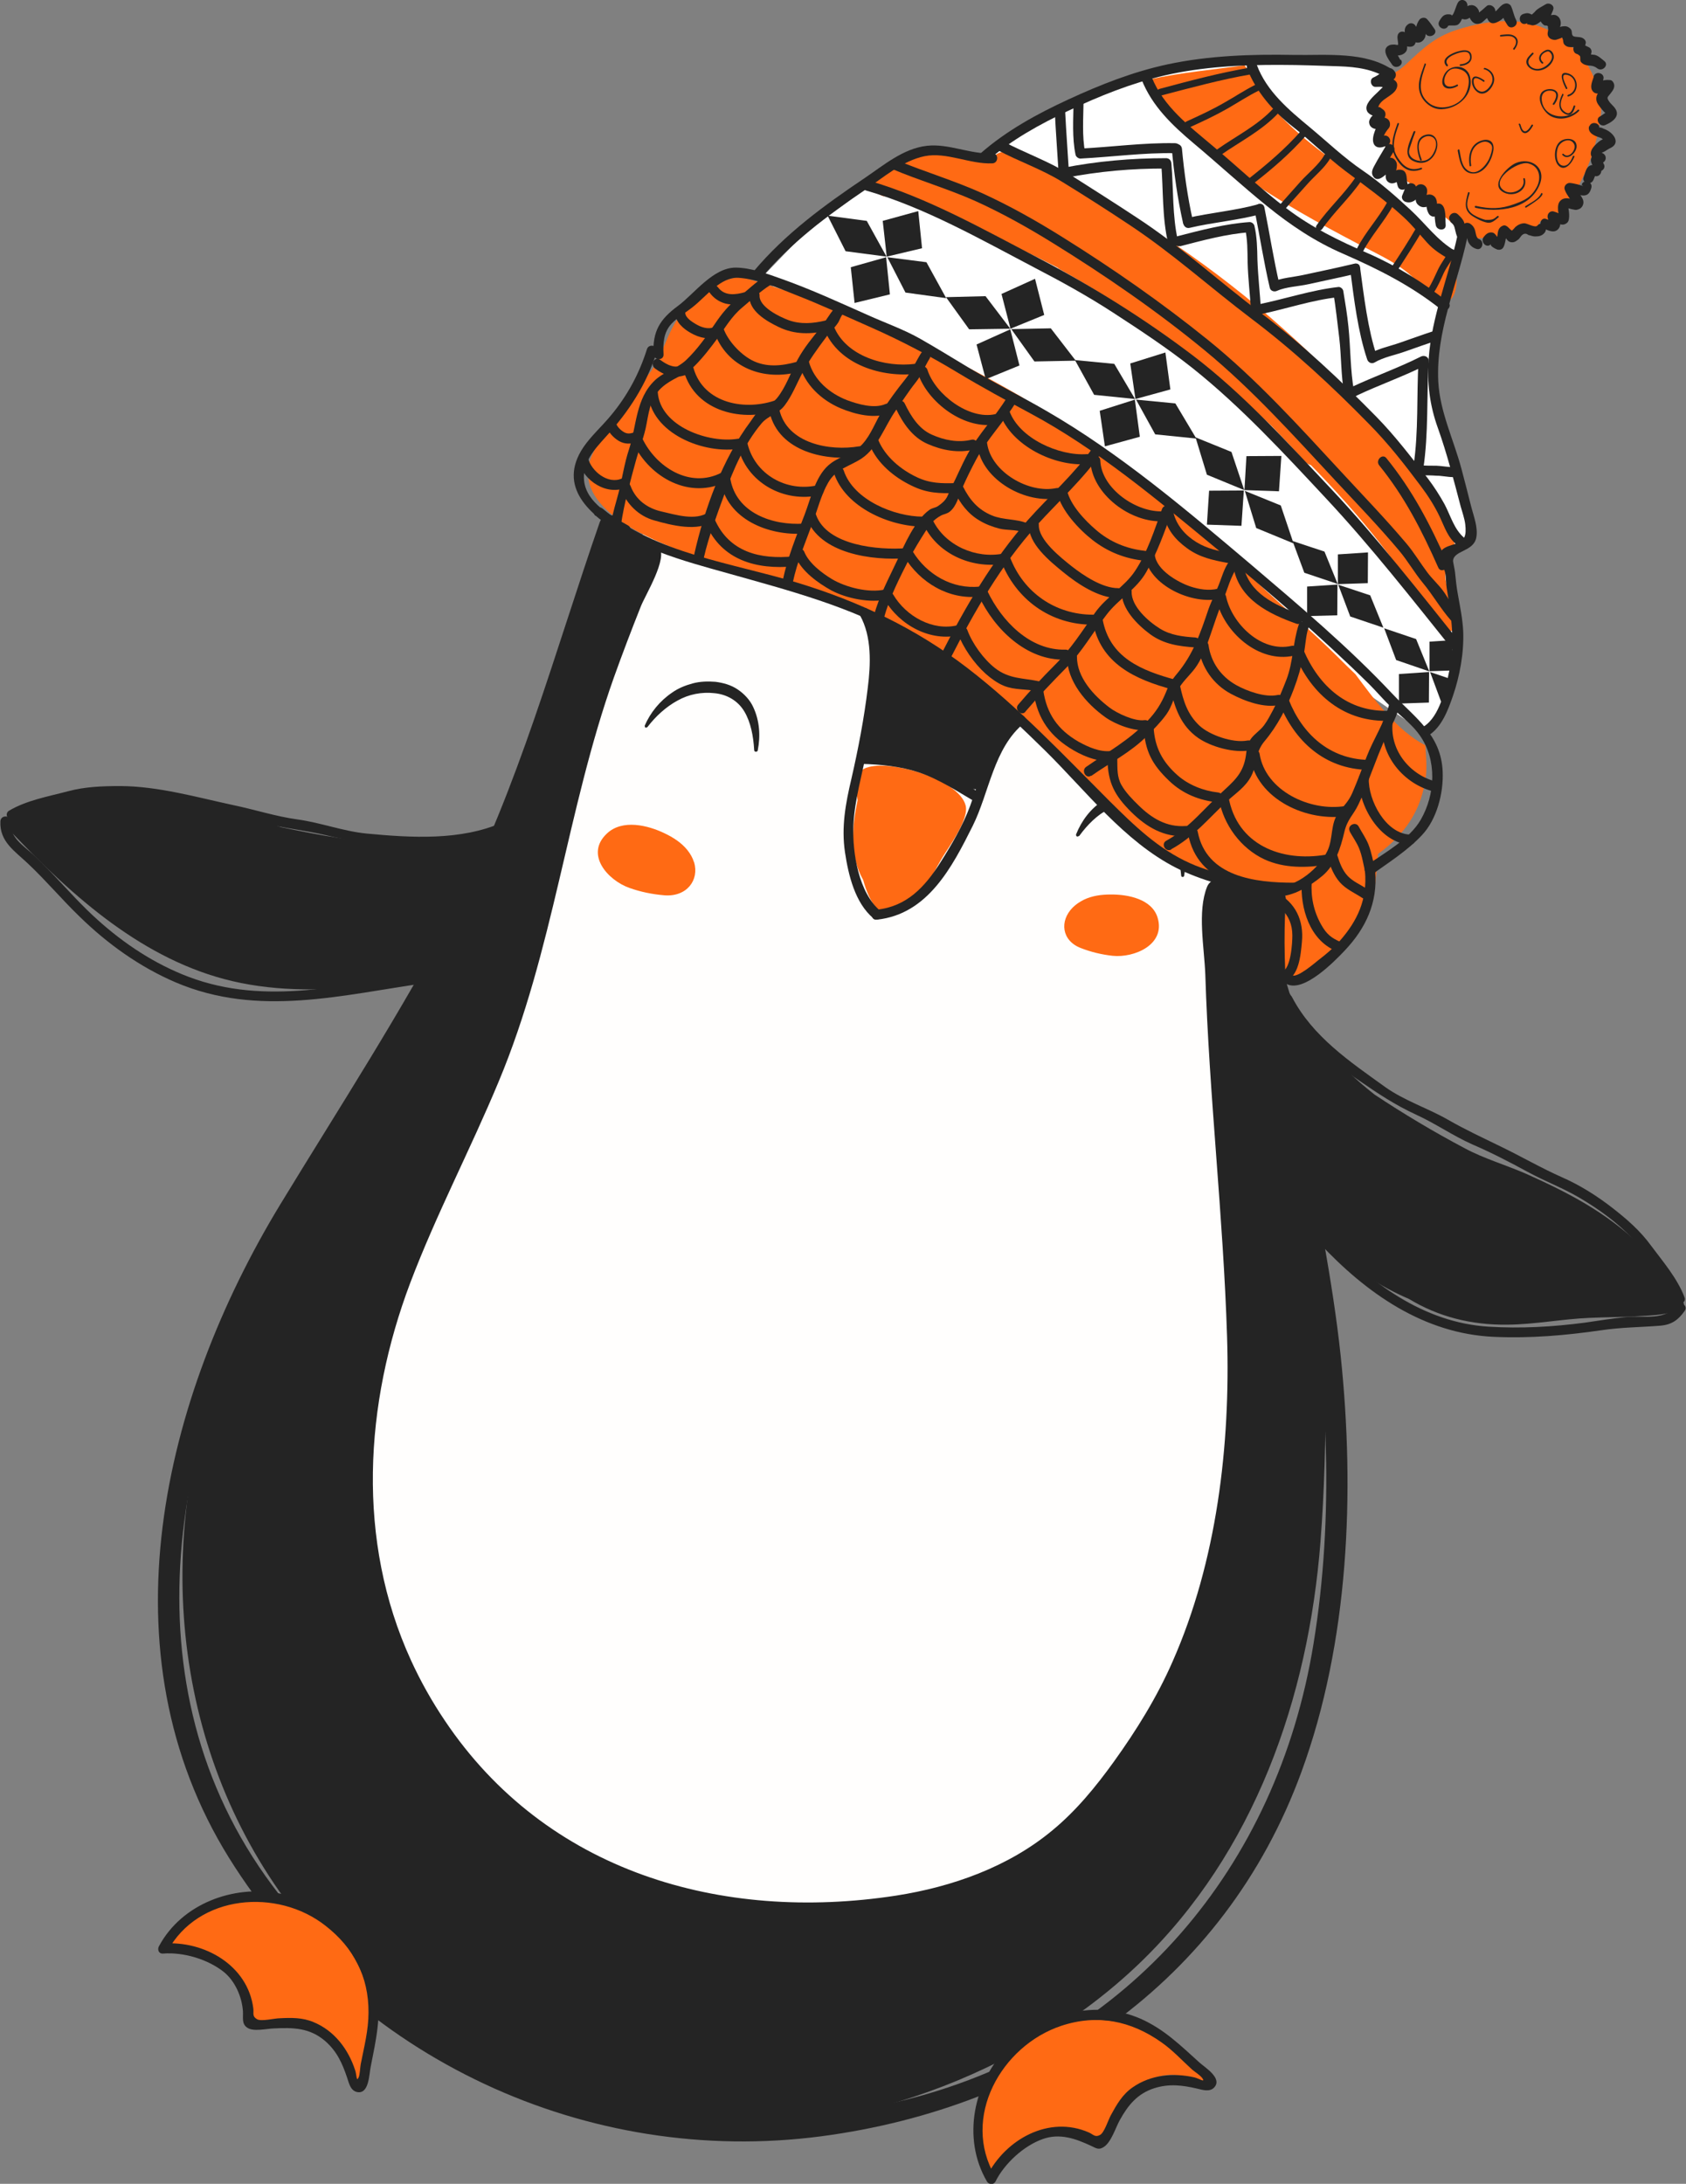<?xml version="1.0" encoding="UTF-8"?> <svg xmlns="http://www.w3.org/2000/svg" id="_Слой_2" data-name="Слой 2" viewBox="0 0 84.46 109.35"><rect x="0" y="0" width="84.46" height="109.35" fill="#808080" stroke="none"/><defs><style> .cls-1 { fill: #242424; } .cls-1, .cls-2, .cls-3, .cls-4 { stroke-width: 0px; } .cls-2 { fill: #ff6a14; } .cls-3 { fill: #fff; } .cls-4 { fill: #fffefd; } </style></defs><g id="side1"><g id="penguin"><polygon class="cls-3" points="38.13 13.93 40.23 11.75 45.98 7.51 49.11 7.7 50.74 6.81 53.94 5.3 56.95 3.9 59.78 3.26 63.46 3.12 67.37 3.03 69.52 3.8 73.58 11.43 72.44 14.67 71.94 17.07 71.83 19.94 72.65 22.83 73.61 25.62 73.56 26.91 72.39 27.94 72.83 32.63 72.48 35.01 71.57 36.84 38.13 13.93"></polygon><path class="cls-4" d="M30.13,26.72l-13.29,37.24-2.19,21.48,12.75,9.35,15.54,1.87,12.46-5.61,4.56-6.62,1.39-10.65s.56-6.67.65-8.02-.11-24.31-.11-24.31l-16.74-14.39-15.02-.35Z"></path><path class="cls-1" d="M49.79,34.86c-.81-.68-1.6-1.41-2.52-1.94-.49-.28-.77-.68-1.28-.92-.33-.29-.91-.44-1.26-.71-.24-.19-1.06-.42-1.08-.43-.24-.11-.04.54,0,.84.22,1.73.2,3.99-.36,5.92-.06.21.17.47.39.47,1.2,0,2.58.7,3.74.96.35.29,1.6.6,1.65.42.2-.59.43-1.17.73-1.72.26-.48.66-.91.9-1.39.38-.74-.36-1.05-.9-1.51Z"></path><path class="cls-1" d="M26.47,40.85c-.06.03-.11.06-.17.09-.12,0-.25.03-.36.12-.08.07-.17.13-.26.19-3.68,1.67-7.73.97-11.6.17-.45-.16-.9-.32-1.35-.46-3.69-1.19-8.27-1.8-11.96-.37-.32.12-.4.46-.31.71-.02.13.02.27.14.4,3.07,3.22,6.6,6.39,11.05,7.43,2.32.54,4.72.48,7.07.21,1.34-.16,3.46-.11,4.78-.86.97.07,2-.09,2.48-.76.39-.55.38-1.6.49-2.24.21-1.17.41-2.34.62-3.51.02-.12,0-.22-.04-.31.42-.35-.06-1.11-.6-.81Z"></path><path class="cls-1" d="M84.18,64.93c-1.11-1.96-2.78-3.47-4.7-4.62-.97-.58-1.99-1.07-3.02-1.53-1-.44-2.11-.76-3.08-1.28-1.55-.82-3.04-1.71-4.52-2.69-1.74-1.37-3.24-3.01-4.26-5.08-.45-1.41-.75-2.86-.91-4.36-.03-.28-.23-.44-.45-.48-.44-.65-1.47-.65-2.18-.81-.29-.07-.5.1-.59.32-.5,1.24-.14,3.05-.09,4.4.19,6.06.9,12.08,1.09,18.14.17,5.44-.51,11.24-2.73,16.26-.78,1.78-1.81,3.44-2.94,5.01-.9,1.25-1.89,2.46-3.08,3.44-2.2,1.83-5.01,2.83-7.84,3.27-8.75,1.34-17.51-1.18-22.6-8.77-.64-.95-1.21-1.96-1.69-3.01-2.75-6-2.33-12.84-.04-18.9,1.3-3.43,3.02-6.69,4.43-10.08,2.75-6.57,3.41-13.58,5.77-20.23.43-1.2.88-2.38,1.35-3.56.22-.57,1.38-2.43.91-2.98-.2-.23-.51-.32-.8-.41-.48-.16-.75-.61-1.25-.7-.69-.12-2.12,6.38-2.35,7.11-.87,2.77-1.88,5.49-3.03,8.15-2.51,5.83-5.78,11.43-9.42,16.63-3.24,4.62-5.52,9.73-6.53,15.31-1.81,10.05,1.4,20.2,9.5,26.69,4.28,3.43,9.58,5.75,15.05,6.26,8.1.75,17.07-2.52,22.91-8.13,5.76-5.54,8.45-13.28,9.06-21.11.2-2.57.26-5.16.26-7.73,0-1.24-.13-2.47-.25-3.7-.06-.64-.13-1.28-.19-1.92-.03-.28.03-1.78-.15-1.92.26.19.52.37.8.53,1.18,1.07,2.5,1.97,3.96,2.59,1.47.89,3.11,1.31,4.92,1.29,1.38-.01,2.73-.28,4.11-.34.84-.04,1.68-.03,2.52-.09.32-.02.69-.03,1.05-.08.44-.06.87-.17,1.18-.42,0-.05,0-.11-.02-.16-.03-.09-.07-.19-.13-.3Z"></path><path class="cls-1" d="M32.29,36.35c.29-.67.76-1.25,1.38-1.67.31-.22.66-.36,1.03-.46.37-.1.76-.11,1.14-.08.38.05.77.15,1.11.38.33.22.62.53.78.88.33.7.37,1.46.23,2.17,0,.05-.06.08-.11.07-.04,0-.07-.04-.07-.09h0c-.04-.69-.17-1.38-.49-1.92-.32-.54-.87-.86-1.5-.92-.64-.07-1.28.05-1.85.37-.57.31-1.09.78-1.51,1.33h0s-.07.04-.1.02c-.03-.02-.04-.06-.02-.09Z"></path><path class="cls-1" d="M59.17,43.83c-.06-.68-.23-1.36-.53-1.93-.31-.58-.78-1.04-1.35-1.32-.56-.3-1.19-.33-1.76-.06-.56.28-1.06.78-1.46,1.33h0s-.09.06-.13.03c-.03-.03-.05-.07-.03-.11.27-.67.72-1.29,1.38-1.7.33-.21.73-.31,1.13-.31.41,0,.79.13,1.14.29.33.18.65.4.91.69.25.29.47.6.61.95.29.69.37,1.44.24,2.16,0,.04-.05.07-.09.06-.03,0-.06-.03-.06-.07h0Z"></path><path class="cls-2" d="M43.43,38.43c-.52.2-.58.52-.54,1.02-.07.14-.04.31.05.45,0,.06.01.12.02.18-.29,1.37-.39,2.81.28,3.98.31,1.13.89,2.13,1.89,1.66.9-.42,1.55-1.89,2.02-2.69.33-.57,1.42-1.99,1.22-2.71-.35-1.31-3.81-2.31-4.95-1.88Z"></path><path class="cls-2" d="M34.76,43.16c-.06-.2-.17-.4-.33-.6-.3-.37-.71-.63-1.13-.83-.84-.41-2.12-.72-2.89,0-1.13,1.05.04,2.35,1.12,2.73.56.2,1.15.32,1.75.37,1.12.09,1.76-.76,1.49-1.66Z"></path><path class="cls-2" d="M53.74,45.44c.15-.15.34-.28.56-.39.42-.2.88-.26,1.33-.26.88-.01,2.08.23,2.36,1.16.41,1.36-1.18,2.02-2.25,1.91-.55-.06-1.09-.19-1.6-.39-.96-.37-1.07-1.36-.4-2.03Z"></path><path class="cls-2" d="M67.91,33.77c-.31-.29-.6-.58-.9-.88-1.17-1.16-2.42-2.23-3.63-3.35-1.8-1.68-3.58-3.37-5.42-4.98-.24-.15-.49-.3-.73-.46-2.09-1.3-4.06-2.76-6.03-4.21-4.31-2.51-8.93-4.52-13.68-5.91-.11-.03-.19-.08-.27-.13-1.25.07-2.33.91-3.1,1.84-.76.92-.94,2.19-1.67,3.07-.32.39-.71.68-1.01,1.1-.58.84-1.35,1.95-1.78,2.86-1.2,2.55,2.53,4.11,4.26,4.81,3.47,1.41,7.18,2.2,10.54,3.84,3.21,1.57,5.7,4.05,8.41,6.28,1.5,1.7,2.86,3.53,4.76,4.81,1.05.71,2.23,1.22,3.45,1.55,1.12.3,2.24.44,3.29.84-.02,1.08-.09,2.16-.22,3.25-.05.41.29.73.66.82.55.13,1.35-.47,1.78-.85,1.52-1.35,2.18-2.74,2.22-3.35,0-.1.24-2,.18-1.95,1.36-.98,2.21-2.22,2.41-3.92.06-.51,0-1.02-.03-1.53-1.42-.74-2.54-2.27-3.5-3.56Z"></path><path class="cls-2" d="M78.91,2.46c-.18-.1-.45-.26-.5-.29.02,0,.02-.06,0-.15-.71-.55-1.59-.89-2.53-.95-.98-.06-2,.13-2.92.43-1.13.37-1.73.98-2.55,1.74-.22.2-.43.35-.63.44-.04.1-.09.2-.13.3-.02,0-.04,0-.06,0,.09.4-.15.87-.61.82-.06.34-.16.64-.17.99,0,.24.04.45.1.66.11.06.21.17.25.34.1.23.19.46.29.68.1.16.13.41.02.58-.04.07-.09.14-.13.2.04.03.07.07.11.1.82.58,1.64,1.15,2.43,1.74.24.18.26.42.16.61.02.02.04.04.06.06.12,0,.23.05.34.15.41.36.84.7,1.25,1.06,1.12-.14,2.31-.03,3.26-.56.13-.07.15-.3.24-.35.03-.02.2.07.28.02.39-.24.59-.33.87-.68,1.12-1.42,1.69-3.1,1.87-4.82-.02-.37-.08-.74-.17-1.11-.2-.78-.6-1.47-1.14-2.02Z"></path><path class="cls-2" d="M71.9,24.92c-.02-.08-.05-.15-.11-.23-5.47-7.41-12.73-13.29-21.15-17.03-.39-.17-.8.02-.96.33-.23-.09-.47-.17-.71-.22-.32-.08-.66-.14-.99-.16-.81-.06-1.59.05-2.37.26-.1.03-.18.07-.25.14-.16.06-.32.12-.48.19-.23-.01-.42.1-.53.27-.07.04-.14.07-.21.12-.45.27-.45,1.15.16,1.24,2.14.31,4.11,1.36,6.04,2.27.89.42,1.77.85,2.64,1.3.04.04.08.07.14.1,3.77,2.12,7.28,4.67,10.41,7.67.06.06.13.12.19.18.55.57,1.1,1.15,1.63,1.74.1.11.21.17.32.2,2.37,2.43,4.67,5.16,6.19,8.04.41.78,1.54.1,1.17-.68-.36-.77-.81-1.58-.56-2.38.08-.26.38-.32.42-.67.03-.24-.04-.49-.16-.74.11-.64-.29-1.3-.83-1.91Z"></path><path class="cls-2" d="M71.2,14.34c.1.13,1.09.78,1.25.76.71-.12.57-1.8.32-2.22-.56-.93-1.93-1.74-2.75-2.42-1.81-1.5-3.96-2.75-5.63-4.4-.81-.8-1.23-1.79-1.93-2.64-.04-.05-.08-.1-.12-.15-1.58.22-3.16.36-4.73.7,0,.01-.01.03-.02.04,2.3,3.78,6.62,6.19,10.42,8.19,1.15.61,2.38,1.12,3.19,2.14Z"></path><path class="cls-1" d="M30.05,26.13c-2.25,6.48-4.08,13.32-7.26,19.43-2.65,5.07-5.78,9.87-8.75,14.75-5.9,9.71-8.97,22.44-2.56,32.73,6.26,10.04,17.95,15.47,29.66,13.93,10.9-1.44,20.19-7.69,24.05-18.23,2.39-6.51,2.69-14.03,1.97-20.86-.8-7.54-3.22-15.19-2.75-22.82.04-.65-.97-.66-1.01-.01-.36,5.97,1.14,12.08,2.08,17.94,1.03,6.4,1.37,12.89.32,19.32-1.82,11.19-9.22,19.96-20.3,22.8-11.91,3.05-24.41-.7-31.86-10.7-7.48-10.04-5.06-23.08,1-33.14,3.13-5.2,6.5-10.26,9.26-15.67,3.09-6.05,4.9-12.79,7.12-19.19.21-.62-.76-.88-.97-.27h0Z"></path><path class="cls-1" d="M29.84,25.82c1.9,1.62,4.31,2.24,6.67,2.9,3.02.85,6.06,1.64,8.8,3.21,2.63,1.5,4.89,3.53,7.04,5.65,2.04,2.01,3.97,4.55,6.56,5.87,1.29.66,2.68.95,4.05,1.39.98.32,1.78.88,1.78,2,0,.39-.07,1.68-.53,1.83-.31.1-.18.59.13.49.74-.24.82-1.35.88-2,.1-1.07-.32-1.97-1.29-2.48-1.33-.69-2.93-.83-4.3-1.45-1.6-.71-2.82-1.9-4.05-3.12-2.3-2.3-4.54-4.68-7.13-6.67-2.58-1.98-5.43-3.33-8.53-4.27-3.23-.98-7.08-1.45-9.73-3.7-.25-.21-.6.15-.36.36h0Z"></path><path class="cls-1" d="M31.48,26.32c-.87-.49-2.09-1.13-2.22-2.24-.1-.92.53-1.59,1.09-2.21,1.15-1.26,2.03-2.61,2.55-4.25.1-.31-.39-.44-.49-.14-.39,1.24-.99,2.35-1.83,3.35-.44.53-.97,1-1.36,1.57-1.32,1.98.33,3.41,1.99,4.35.28.16.54-.28.25-.44h0Z"></path><path class="cls-1" d="M68.74,43.78c.85-.61,1.77-1.19,2.49-1.96.75-.79,1.09-2.12,1.04-3.19-.08-1.85-1.39-2.69-2.53-3.9-2.18-2.32-4.65-4.4-7.07-6.46-3.24-2.74-6.57-5.57-10.26-7.7-1.29-.75-2.62-1.4-3.9-2.17-.8-.48-1.59-.97-2.4-1.43-.84-.48-1.77-.8-2.65-1.2-1.42-.63-2.85-1.29-4.32-1.81-.7-.25-1.54-.56-2.29-.56-1.13,0-2.07,1.31-2.89,1.92-.9.66-1.28,1.27-1.22,2.42.02.32.52.33.5,0-.03-.56,0-1.1.4-1.53.31-.33.73-.57,1.08-.85.66-.52,1.38-1.5,2.27-1.45.96.06,1.99.51,2.88.86,1.28.5,2.53,1.08,3.78,1.63,1.53.68,2.92,1.41,4.36,2.28,1.18.71,2.38,1.36,3.59,2.01,3.36,1.8,6.37,4.33,9.29,6.74,2.64,2.19,5.27,4.43,7.71,6.84.29.29.56.6.85.9.55.57,1.22,1,1.68,1.66.86,1.22.78,2.94.04,4.22-.57.98-1.8,1.64-2.7,2.28-.26.19-.01.63.25.44h0Z"></path><path class="cls-1" d="M68.38,43.64c.12,1.39-.37,2.46-1.27,3.48-.32.36-.69.67-1.07.96-.19.15-1.04.89-1.32.76-.29-.14-.55.29-.25.44.86.42,2.38-1.14,2.9-1.69,1.05-1.11,1.65-2.39,1.52-3.95-.03-.32-.53-.33-.5,0h0Z"></path><path class="cls-1" d="M38.13,13.93c1.47-1.75,3.31-3.14,5.19-4.41.92-.62,1.88-1.47,3-1.7,1.1-.22,2.27.41,3.39.36.32-.01.33-.52,0-.5-1.11.05-2.18-.5-3.27-.38-1.19.13-2.18.98-3.13,1.62-2.01,1.35-3.98,2.79-5.55,4.66-.21.25.15.61.36.36h0Z"></path><path class="cls-1" d="M49.47,8.05c1.2-1.05,2.62-1.83,4.06-2.51,1.54-.73,3.14-1.37,4.8-1.76,1.91-.44,3.88-.54,5.84-.53.97,0,1.94.04,2.91.07.86.03,1.76.14,2.48.65.27.19.52-.25.25-.44-1.38-.98-3.4-.75-4.99-.78-2.12-.04-4.25.03-6.32.47-1.73.37-3.38,1.02-4.98,1.76-1.56.72-3.1,1.56-4.4,2.7-.24.21.11.57.36.36h0Z"></path><path class="cls-1" d="M73.01,11.8c-.45,2.08-1.29,4.03-1.44,6.16-.09,1.2.05,2.34.46,3.47.46,1.29.79,2.59,1.14,3.92.08.29.19.59.23.89.07.59-.02.84-.51,1-.22.07-.53.14-.69.34-.11.14-.1.24-.08.4.02.22.22.46.27.68.05.24.04.52.08.77.23,1.45.44,2.71.13,4.17-.18.87-.47,2.27-1.28,2.78-.27.17-.02.61.25.44.65-.41.97-1.26,1.21-1.96.35-1.01.56-2.17.52-3.24-.03-.63-.16-1.25-.27-1.87-.07-.37-.1-.72-.14-1.09,0-.07-.1-.52-.1-.57.02-.53,1.01-.46,1.16-1.15.11-.51-.13-1.1-.25-1.57-.16-.63-.32-1.27-.49-1.9-.39-1.46-1.08-2.85-1.16-4.37-.12-2.52.93-4.77,1.45-7.18.07-.32-.42-.45-.49-.14h0Z"></path><path class="cls-1" d="M72.49,28.16c-.84-1.89-1.73-3.61-3.04-5.22-.2-.25-.56.11-.36.36,1.28,1.58,2.14,3.27,2.96,5.12.13.3.57.04.44-.25h0Z"></path><path class="cls-1" d="M67.61,41.63c.15.27.35.55.47.84.16.39.22.83.32,1.24.08.32.57.19.49-.13-.1-.43-.18-.89-.34-1.3-.13-.32-.33-.6-.49-.9-.16-.28-.6-.03-.44.25h0Z"></path><path class="cls-1" d="M31.11,26.27c.15-1.05.47-2.19.75-3.22.17-.61.42-1.2.53-1.83.15-.8.24-1.45.95-1.97.49-.36,1.03-.5,1.47-.94.41-.41.77-.88,1.11-1.34.41-.56.72-1.12,1.26-1.57.41-.34.93-.83,1.38-1.11.28-.17.02-.61-.25-.44-.45.27-.85.68-1.27,1-.52.41-.89.86-1.25,1.4-.4.6-.89,1.28-1.42,1.78-.47.44-1.09.57-1.56,1.01-.97.92-.91,2.26-1.3,3.46-.24.72-.34,1.47-.53,2.2-.12.47-.28.94-.35,1.42-.05.32.44.46.49.14h0Z"></path><path class="cls-1" d="M35.26,27.92c.25-1.09.66-2.15,1.04-3.2.45-1.24,1-2.51,1.85-3.52.33-.39.83-.47,1.15-.89.38-.49.62-1.13.92-1.68.33-.62.74-1.18,1.16-1.74.18-.25.42-.46.59-.71.09-.12.16-.39.28-.48.27-.18.01-.62-.25-.44-.12.08-.17.14-.25.24-.21.26-.39.58-.61.86-.41.51-.87,1.06-1.18,1.64-.34.62-.59,1.39-1.04,1.94-.24.29-.58.35-.86.59-.19.16-.31.36-.45.56-1.42,1.89-2.32,4.39-2.84,6.7-.07.32.41.45.49.14h0Z"></path><path class="cls-1" d="M39.71,29.19c.22-1.05.63-2.01,1-3.02.24-.64.43-1.4.77-1.99.4-.71,1.05-.81,1.68-1.22.82-.55,1.16-1.62,1.7-2.39.34-.47.65-.97,1.01-1.42.32-.4.43-.76.7-1.2.17-.28-.26-.53-.44-.25-.27.44-.46.89-.79,1.3-.39.48-.82,1.07-1.15,1.58-.34.54-.54,1.16-.98,1.65-.43.47-1.04.58-1.55.94-.79.55-1.02,1.73-1.35,2.59-.42,1.09-.86,2.16-1.1,3.31-.07.32.42.45.49.14h0Z"></path><path class="cls-1" d="M44.29,30.92c.27-1.01.79-2.01,1.26-2.94.24-.46.51-.9.79-1.34.22-.35.42-.62.79-.82.17-.09.3-.08.46-.21.33-.27.45-.79.61-1.16.21-.49.45-.97.7-1.44.56-1.04,1.39-1.87,2-2.88.17-.28-.27-.53-.44-.25-.61,1.01-1.44,1.84-2,2.88-.3.55-.53,1.12-.82,1.68-.2.39-.14.55-.65.9-.13.09-.29.09-.43.19-.73.52-1.27,1.78-1.63,2.56-.41.88-.89,1.76-1.14,2.7-.08.31.4.45.49.14h0Z"></path><path class="cls-1" d="M63.98,44.88c.79.03,1.67-.53,2.26-1.02.65-.54.92-1.41,1.1-2.18.16-.68.45-.85.71-1.4.23-.47.42-.98.6-1.46.27-.69.52-1.39.85-2.06.23-.46.48-.89.59-1.4.07-.32-.41-.45-.49-.14-.21.91-.79,1.77-1.13,2.65-.24.61-.46,1.22-.72,1.82-.18.42-.4.62-.68.98-.44.56-.27,1.29-.57,1.93-.39.83-1.51,1.82-2.52,1.78-.33-.01-.33.49,0,.5h0Z"></path><path class="cls-1" d="M58.68,42.52c1.12-.61,1.89-1.57,2.81-2.42.44-.4.91-.7,1.19-1.24.33-.65.17-1.15.67-1.75.64-.76,1.11-1.67,1.46-2.6.22-.58.38-1.14.5-1.74.09-.44.1-.93.24-1.35.1-.31-.38-.44-.49-.14-.3.89-.27,1.86-.62,2.76-.2.51-.4,1.01-.66,1.5-.14.26-.28.54-.46.78-.19.26-.51.45-.68.71-.16.23-.18.41-.21.68-.1.87-.45,1.26-1.1,1.85-.97.87-1.74,1.9-2.91,2.54-.28.16-.03.59.25.44h0Z"></path><path class="cls-1" d="M54.67,38.85c.95-.67,1.95-1.16,2.78-1.99.35-.35.69-.69.98-1.09.3-.42.37-.89.64-1.33.25-.41.64-.72.9-1.13.3-.47.48-.98.66-1.5.2-.57.38-1.16.62-1.71.23-.54.41-1.3.77-1.74.2-.25-.15-.61-.36-.36-.29.36-.38.68-.54,1.11-.17.47-.41.92-.58,1.39-.41,1.21-.76,2.26-1.59,3.25-.24.28-.41.57-.54.91-.23.56-.5.99-.93,1.44-.92.97-1.99,1.55-3.07,2.3-.26.18-.01.62.25.44h0Z"></path><path class="cls-1" d="M51.37,35.63c.65-.76,1.34-1.48,2.04-2.19.81-.82,1.33-1.77,2.03-2.67.61-.8,1.49-1.25,1.99-2.14.54-.96.9-1.97,1.27-3,.11-.31-.38-.44-.49-.14-.38,1.05-.72,2.15-1.35,3.1-.52.79-1.45,1.3-2.01,2.1-.65.93-1.21,1.82-2.03,2.63-.63.63-1.23,1.28-1.81,1.96-.21.24.15.6.36.36h0Z"></path><path class="cls-1" d="M47.6,32.99c1.21-2.37,2.56-4.72,4.35-6.7,1.07-1.18,2.33-2.32,3.24-3.63.19-.27-.25-.52-.44-.25-.9,1.29-2.19,2.43-3.25,3.62-1.77,2-3.13,4.34-4.34,6.71-.15.29.29.54.44.25h0Z"></path><path class="cls-1" d="M31.1,24.48c.29.76.89,1.36,1.68,1.58.85.24,2.2.59,2.97.02.26-.19,0-.63-.25-.44-.63.46-1.67.13-2.37-.03-.7-.16-1.28-.58-1.54-1.27-.11-.3-.6-.18-.49.13h0Z"></path><path class="cls-1" d="M31.74,22.22c.82,1.7,2.83,2.82,4.65,1.89.29-.15.03-.58-.25-.44-1.58.81-3.27-.28-3.96-1.71-.14-.29-.58-.04-.44.25h0Z"></path><path class="cls-1" d="M32.45,19.64c.14,2.09,2.85,3.13,4.64,2.82.32-.05.19-.54-.13-.49-1.43.24-3.89-.6-4.01-2.33-.02-.32-.53-.33-.5,0h0Z"></path><path class="cls-1" d="M34.21,18.4c.47,2.13,2.83,2.76,4.69,2.16.31-.1.18-.59-.13-.49-1.6.52-3.66.06-4.07-1.8-.07-.32-.56-.19-.49.13h0Z"></path><path class="cls-1" d="M35.76,16.57c.64,1.86,2.52,2.53,4.28,2.04.31-.09.18-.57-.13-.49-.76.21-1.54.29-2.26-.09-.58-.31-1.19-.97-1.41-1.59-.11-.31-.59-.18-.49.13h0Z"></path><path class="cls-1" d="M37.54,14.8c-.04.77.87,1.29,1.48,1.58.79.38,1.62.37,2.46.16.32-.08.19-.56-.13-.49-.62.15-1.25.2-1.85-.02-.46-.17-1.47-.66-1.45-1.23.02-.33-.49-.33-.5,0h0Z"></path><path class="cls-1" d="M41.28,16.47c.72,1.8,2.91,2.46,4.68,2.24.32-.04.19-.53-.13-.49-1.47.19-3.45-.37-4.06-1.88-.12-.3-.61-.17-.49.13h0Z"></path><path class="cls-1" d="M40.03,18.23c.29,1.03,1.11,1.8,2.07,2.21.74.31,1.73.56,2.51.23.3-.13.04-.56-.25-.44-.56.25-1.38.01-1.92-.19-.88-.34-1.66-1-1.92-1.93-.09-.31-.58-.18-.49.13h0Z"></path><path class="cls-1" d="M38.55,20.64c.46,1.99,2.87,2.5,4.61,2.2.32-.06.19-.54-.13-.49-1.47.25-3.6-.14-3.99-1.84-.07-.32-.56-.19-.49.13h0Z"></path><path class="cls-1" d="M36.95,22.32c.43,1.85,2.32,2.88,4.13,2.47.32-.07.19-.56-.13-.49-1.55.35-3.14-.54-3.51-2.11-.07-.32-.56-.19-.49.13h0Z"></path><path class="cls-1" d="M36.09,24.06c.32,1.96,2.42,2.77,4.17,2.66.32-.02.33-.52,0-.5-1.54.1-3.4-.52-3.68-2.28-.05-.32-.54-.19-.49.13h0Z"></path><path class="cls-1" d="M35.37,26.25c.79,1.81,2.54,2.28,4.38,2.11.32-.03.33-.54,0-.5-1.66.16-3.22-.2-3.95-1.86-.13-.3-.56-.04-.44.25h0Z"></path><path class="cls-1" d="M35.54,14.64c.2.28.47.47.8.56.39.1.73.02,1.11-.08.31-.09.19-.57-.13-.49-.47.13-1.01.21-1.35-.24-.19-.26-.63,0-.44.25h0Z"></path><path class="cls-1" d="M33.82,15.68c.02.45.42.79.78.99.43.25.94.37,1.41.15.29-.14.04-.57-.25-.44-.29.13-.65,0-.9-.15-.18-.1-.52-.32-.53-.55-.01-.32-.52-.33-.5,0h0Z"></path><path class="cls-1" d="M32.81,18.45c.23.17.48.31.76.38.28.07.5.03.78-.05.31-.09.19-.57-.13-.49-.22.06-.37.1-.59.03-.21-.06-.39-.18-.57-.31-.26-.19-.51.24-.25.44h0Z"></path><path class="cls-1" d="M30.37,21.32c.1.32.35.59.63.76.3.17.58.16.9.06.31-.09.18-.58-.13-.49-.19.06-.33.09-.51-.01-.17-.1-.34-.26-.4-.45-.1-.31-.58-.18-.49.13h0Z"></path><path class="cls-1" d="M28.97,23.08c.26,1,1.44,1.77,2.43,1.32.3-.13.04-.57-.25-.44-.69.31-1.52-.36-1.69-1.01-.08-.31-.57-.19-.49.13h0Z"></path><path class="cls-1" d="M45.97,18.65c.48,1.51,2.39,2.93,4.01,2.58.32-.07.19-.56-.13-.49-1.32.29-3-1-3.39-2.22-.1-.31-.59-.18-.49.13h0Z"></path><path class="cls-1" d="M44.88,20.46c.35.73.83,1.44,1.59,1.77.73.32,1.53.47,2.32.28.32-.08.19-.57-.13-.49-.67.16-1.37.02-1.99-.26-.65-.29-1.05-.94-1.35-1.56-.14-.29-.57-.04-.44.25h0Z"></path><path class="cls-1" d="M43.57,22.29c.38.91,1.22,1.61,2.1,2.03.77.38,1.39.39,2.22.37.32-.01.33-.51,0-.5-.72.02-1.3.02-1.97-.3-.8-.38-1.57-1.02-1.92-1.85-.12-.3-.56-.04-.44.25h0Z"></path><path class="cls-1" d="M41.78,23.7c.57,1.7,2.77,2.66,4.45,2.67.33,0,.33-.5,0-.5-1.42,0-3.47-.83-3.96-2.3-.1-.31-.59-.18-.49.13h0Z"></path><path class="cls-1" d="M40.39,25.91c.66,1.83,3.33,2.17,5,2.04.32-.02.33-.53,0-.5-1.37.1-3.96-.12-4.51-1.67-.11-.3-.6-.18-.49.13h0Z"></path><path class="cls-1" d="M39.86,27.89c.3.72,1.13,1.31,1.78,1.67.77.41,1.96.65,2.81.45.32-.07.19-.56-.13-.49-.81.18-1.95-.11-2.64-.52-.5-.3-1.16-.8-1.39-1.37-.12-.3-.56-.04-.44.25h0Z"></path><path class="cls-1" d="M50.09,20.72c.58,1.6,2.72,2.64,4.35,2.52.32-.02.33-.53,0-.5-1.37.1-3.37-.78-3.87-2.15-.11-.3-.6-.18-.49.13h0Z"></path><path class="cls-1" d="M48.96,22.33c.25,1.73,2.45,2.94,4.09,2.6.32-.07.19-.55-.13-.49-1.37.29-3.27-.8-3.47-2.24-.05-.32-.53-.19-.49.13h0Z"></path><path class="cls-1" d="M47.81,24.62c.3.59.67,1.1,1.25,1.44.31.19.66.32,1.01.41.35.09.84.04,1.16.18.3.13.55-.31.25-.44-.56-.24-1.21-.16-1.79-.4-.7-.29-1.12-.79-1.45-1.45-.15-.29-.58-.04-.44.25h0Z"></path><path class="cls-1" d="M46.29,26.31c.73,1.49,2.5,2.21,4.09,1.9.32-.06.19-.55-.13-.49-1.36.27-2.9-.4-3.52-1.67-.14-.29-.58-.04-.44.25h0Z"></path><path class="cls-1" d="M45.29,27.86c.79,1.31,2.24,2.19,3.8,2.01.32-.04.33-.54,0-.5-1.38.15-2.66-.6-3.37-1.76-.17-.28-.61-.02-.44.25h0Z"></path><path class="cls-1" d="M44.32,30.03c.75,1.29,2.3,2.12,3.77,1.77.32-.08.19-.56-.13-.49-1.24.3-2.57-.45-3.21-1.53-.16-.28-.6-.03-.44.25h0Z"></path><path class="cls-1" d="M47.97,31.68c.27.74.82,1.53,1.41,2.06.26.23.59.47.91.6.54.22,1.1.15,1.65.27.32.07.45-.42.14-.49-.84-.18-1.52-.11-2.24-.67-.57-.45-1.13-1.22-1.38-1.9-.11-.3-.6-.18-.49.13h0Z"></path><path class="cls-1" d="M49.04,29.86c.78,1.64,2.38,3.23,4.34,3.17.32,0,.33-.51,0-.5-1.79.05-3.2-1.44-3.91-2.92-.14-.29-.58-.04-.44.25h0Z"></path><path class="cls-1" d="M50.12,28.03c.75,1.98,2.5,3.26,4.64,3.25.32,0,.33-.51,0-.5-1.89,0-3.49-1.11-4.16-2.87-.11-.3-.6-.18-.49.13h0Z"></path><path class="cls-1" d="M51.54,26.27c-.04.95,1.05,1.83,1.71,2.37.72.59,1.79,1.31,2.76,1.31.33,0,.33-.5,0-.5-.79,0-1.73-.63-2.33-1.1-.54-.43-1.67-1.32-1.64-2.07.01-.33-.49-.33-.5,0h0Z"></path><path class="cls-1" d="M52.96,24.68c.2.88,1.08,1.82,1.77,2.36.77.6,1.64.94,2.61,1.04.32.04.33-.47,0-.5-.91-.1-1.75-.45-2.44-1.05-.56-.48-1.28-1.24-1.45-1.98-.07-.32-.56-.19-.49.13h0Z"></path><path class="cls-1" d="M54.62,23.05c.06,1.69,2.03,3.15,3.67,3.05.32-.02.33-.53,0-.5-1.34.09-3.12-1.13-3.17-2.54-.01-.32-.52-.33-.5,0h0Z"></path><path class="cls-1" d="M51.78,34.67c.19,1.34.85,2.23,2,2.9.62.36,1.32.61,2.04.52.32-.04.19-.53-.13-.49-.57.08-1.17-.19-1.66-.46-1.04-.6-1.6-1.4-1.77-2.59-.05-.32-.53-.19-.49.13h0Z"></path><path class="cls-1" d="M53.45,32.87c0,1.25.96,2.36,1.93,3.05.51.36,1.45.72,2.08.63.32-.04.19-.53-.13-.49-.49.07-1.37-.34-1.75-.63-.79-.6-1.64-1.51-1.63-2.56,0-.33-.5-.33-.5,0h0Z"></path><path class="cls-1" d="M54.74,31.11c.37,2.13,2.15,2.92,4.01,3.42.31.08.45-.4.14-.49-1.69-.46-3.32-1.1-3.66-3.06-.06-.32-.54-.19-.49.13h0Z"></path><path class="cls-1" d="M56.19,29.61c-.03.86.78,1.67,1.43,2.15.69.5,1.43.6,2.25.66.32.02.33-.48,0-.5-.62-.04-1.22-.11-1.76-.44-.58-.36-1.45-1.12-1.42-1.86.01-.33-.49-.33-.5,0h0Z"></path><path class="cls-1" d="M57.34,27.79c.17,1.52,2.42,2.53,3.79,2.18.31-.08.19-.57-.13-.49-.44.11-.94.03-1.36-.11-.63-.21-1.7-.82-1.79-1.58-.04-.32-.54-.33-.5,0h0Z"></path><path class="cls-1" d="M58.29,25.79c.17.71.56,1.21,1.16,1.65.63.47,1.31.61,2.06.75.32.06.45-.43.14-.49-.62-.11-1.17-.22-1.71-.55-.57-.35-1-.84-1.16-1.49-.07-.32-.56-.19-.49.13h0Z"></path><path class="cls-1" d="M55.48,38.03c.02,1.17.36,1.81,1.2,2.64.75.74,1.64,1.27,2.72,1.19.32-.03.33-.53,0-.5-.96.07-1.71-.39-2.37-1.04-.3-.29-.64-.64-.85-1.01-.23-.41-.2-.82-.21-1.27,0-.32-.51-.33-.5,0h0Z"></path><path class="cls-1" d="M57.29,36.42c.07,1.19.42,1.86,1.28,2.68.69.66,1.52.98,2.44,1.08.32.03.33-.47,0-.5-.72-.08-1.46-.37-2.01-.85-.76-.67-1.15-1.39-1.21-2.41-.02-.32-.52-.33-.5,0h0Z"></path><path class="cls-1" d="M58.63,34.45c.21.99.52,1.89,1.39,2.5.65.45,1.81.77,2.6.62.32-.06.19-.55-.13-.49-.72.14-1.9-.27-2.41-.75-.6-.57-.8-1.23-.97-2.01-.07-.32-.55-.19-.49.13h0Z"></path><path class="cls-1" d="M60.04,32.43c.14.98.74,1.84,1.62,2.31.69.37,1.69.74,2.47.55.32-.07.19-.56-.13-.49-.61.14-1.55-.2-2.08-.5-.76-.43-1.26-1.14-1.38-2-.05-.32-.53-.19-.49.13h0Z"></path><path class="cls-1" d="M60.93,30c.36,1.64,2.12,3.23,3.9,2.83.32-.07.19-.56-.13-.49-1.52.35-2.99-1.12-3.28-2.47-.07-.32-.56-.19-.49.13h0Z"></path><path class="cls-1" d="M61.8,28.46c.31,1.56,1.76,2.28,3.14,2.77.31.11.44-.38.14-.49-1.2-.43-2.52-1.04-2.79-2.41-.06-.32-.55-.19-.49.13h0Z"></path><path class="cls-1" d="M59.52,41.77c.48,2.51,3.12,2.92,5.29,2.93.33,0,.33-.5,0-.5-1.93,0-4.37-.29-4.81-2.55-.06-.32-.55-.19-.49.13h0Z"></path><path class="cls-1" d="M61.06,40.01c.23,1.29,1.1,2.47,2.28,3.02,1,.46,2.12.43,3.19.26.32-.05.19-.54-.13-.49-2.19.37-4.44-.48-4.86-2.91-.06-.32-.54-.19-.49.13h0Z"></path><path class="cls-1" d="M62.62,37.88c.33,2.16,2.88,3.31,4.9,2.97.32-.05.19-.54-.13-.49-1.76.29-4-.76-4.29-2.61-.05-.32-.54-.19-.49.13h0Z"></path><path class="cls-1" d="M64.07,35.17c.77,1.94,2.28,3.33,4.45,3.38.33,0,.33-.5,0-.5-1.92-.05-3.28-1.29-3.96-3.01-.12-.3-.61-.17-.49.13h0Z"></path><path class="cls-1" d="M64.86,32.78c.85,2.02,2.5,3.41,4.77,3.31.32-.01.33-.52,0-.5-2.1.09-3.55-1.21-4.34-3.06-.13-.3-.56-.04-.44.25h0Z"></path><path class="cls-1" d="M65.21,44.15c-.08,1.33.4,2.91,1.7,3.46.3.13.55-.31.25-.44-.48-.21-.71-.4-.97-.86-.38-.67-.53-1.39-.48-2.16.02-.32-.48-.33-.5,0h0Z"></path><path class="cls-1" d="M66.52,42.98c.13.43.3.86.6,1.2.31.35.74.53,1.12.78.27.18.52-.25.25-.44-.32-.22-.71-.37-.98-.66-.26-.28-.4-.65-.51-1.01-.1-.31-.59-.18-.49.13h0Z"></path><path class="cls-1" d="M68.08,38.96c-.06,1.36,1.06,3.28,2.56,3.33.33,0,.33-.49,0-.5-1.22-.04-2.11-1.72-2.07-2.82.01-.33-.49-.33-.5,0h0Z"></path><path class="cls-1" d="M69.25,36.2c-.15,1.62,1.08,3.08,2.6,3.44.32.07.45-.41.14-.49-1.32-.31-2.36-1.54-2.23-2.94.03-.32-.47-.33-.5,0h0Z"></path><path class="cls-1" d="M70.15,3c-.06-.09-.11-.23-.19-.31-.03-.14-.07-.15-.11-.03-.09.08-.07.11.04.09.12.06.33.01.43-.06.32-.21.08-.51.16-.8l-.42.11c.2.16.32.36.6.34.15-.01.24-.1.26-.25,0-.09,0-.17-.02-.26-.01-.06-.02-.12-.03-.18.01-.12-.01-.13-.06-.03-.1-.01-.2-.03-.31-.04.18.2.21.6.58.55.15-.02.25-.13.31-.26.05-.12.02-.49.1-.56-.12,0-.24,0-.36,0,.1.1.21.27.29.39.19.26.63,0,.44-.25-.12-.17-.23-.34-.37-.49-.09-.1-.26-.09-.36,0-.12.13-.25.46-.18.64.03.07.11.07.13,0,0-.02-.06-.11-.07-.14-.04-.08-.08-.15-.14-.22-.07-.08-.22-.1-.31-.04-.35.23-.1.57-.13.89.08-.08.17-.17.26-.25-.1,0-.18-.13-.25-.19-.14-.11-.37-.09-.42.11-.05.18.05.36.01.52.08-.02.08-.03-.02-.03-.05,0-.09-.01-.14-.02-.09,0-.18,0-.26.03-.46.2-.05.72.13.98.18.26.62.01.44-.25h0Z"></path><path class="cls-1" d="M72.53,1.31c.04-.08.36.02.51-.08.24-.17.27-.62.42-.85-.16-.04-.31-.09-.47-.13.02.24,0,.62.3.71.11.03.2.01.3-.05.22-.13-.05-.18.06.03.11.2.27.31.5.23.12-.04.21-.16.3-.23.53-.42.03-.06.02-.09.04.07.04.11.1.19.07.1.16.14.28.12.15-.02.51-.23.54-.4.02-.12-.13-.33-.11-.01.01.18.14.35.23.5.16.28.59.03.44-.25-.12-.22-.15-.48-.26-.7-.03-.07-.14-.13-.22-.13-.35.02-.44.45-.75.5.09.04.19.08.28.12-.14-.2-.02-.36-.26-.5-.07-.04-.18-.05-.25,0-.07.05-.39.37-.46.36.15,0,0-.24-.09-.31-.1-.08-.21-.1-.33-.07-.06.01-.12.05-.16.09-.14.13.08.09.06-.11-.02-.25-.33-.35-.47-.13-.1.15-.19.58-.3.65-.09.06.08-.03-.12-.05-.28-.03-.38.1-.52.34-.16.28.27.54.44.25h0Z"></path><path class="cls-1" d="M69.41,3.48c-.2.15-.38.3-.61.4-.23.1-.12.49.12.47.1,0,.19-.01.29,0,.09.02.19.04.28.07v-.2c-.17.06-.36.29-.48.4-.19.18-.55.5-.56.78,0,.29.24.35.45.45-.1-.04.04-.19-.11-.08-.04.03-.09.07-.12.12-.05.08-.1.16-.08.27.02.2.21.31.4.3.03,0,.15,0,.18-.03.07-.06-.02-.21-.1-.19-.1.02-.19.3-.22.39-.22.62.09.95.67.63.28-.16.03-.59-.25-.44-.12.03-.11.08.01.14.03-.15.09-.28.18-.4.06-.1.16-.16.17-.29.02-.16-.05-.3-.21-.36-.39-.16-.43.49-.13.09.1-.13.16-.27.08-.42-.05-.09-.13-.12-.2-.18-.19-.14-.19.14-.12-.06.14-.41.75-.53.91-.91.23-.55-.69-.63-1.01-.6l.12.47c.27-.12.48-.3.71-.48.26-.2-.1-.55-.36-.36h0Z"></path><path class="cls-1" d="M69.41,7.33c-.18.31-.37.61-.54.93-.09.16-.2.36-.1.54.28.5.82-.28,1.04-.43-.1-.01-.2-.03-.31-.04.02.02.04.04.06.06-.02-.06-.05-.12-.07-.18.03.27-.24.74.09.93.12.07.26.04.38-.02.05-.03.1-.06.14-.09-.05-.02-.09-.05-.14-.07-.04.02.05.34.06.36.08.31.57.19.49-.13-.06-.21,0-.52-.21-.65-.07-.04-.17-.05-.25-.04-.05,0-.12.04-.17.07-.1.08-.13.02-.04.13.02.06.05.12.07.18-.04-.33.22-.65-.07-.91-.08-.07-.21-.1-.31-.04-.13.09-.26.19-.37.3-.05.05-.16.21-.22.22.08.02.16.04.24.07-.01-.01-.03-.02-.04-.03.02.06.05.12.07.18-.01-.14.18-.36.24-.47.12-.21.25-.41.37-.62.16-.28-.27-.53-.44-.25h0Z"></path><path class="cls-1" d="M70.42,9.35c-.06.15-.12.3-.18.45-.05.13.06.28.18.31.16.05.29.02.43-.06.08-.05.28-.31.36-.3-.07-.04-.14-.08-.22-.13.02.05-.08.29-.07.36,0,.14.06.24.17.32.09.06.18.09.29.07.05,0,.14-.03.18-.07.12-.1-.03-.1-.07-.05-.08.1.05.45.14.52.22.18.36,0,.54-.1-.08,0-.17,0-.25,0-.1-.07-.02.5,0,.58.04.32.54.33.5,0-.03-.27.08-1.15-.44-1.05-.04,0-.22.09-.22.15.18.13.26.13.23,0,0-.05,0-.09,0-.14-.01-.15-.04-.31-.17-.4-.13-.1-.31-.09-.44,0-.12.06-.1.07.07.03.01-.05.02-.1.03-.15.02-.08.02-.17,0-.24-.06-.17-.23-.26-.4-.21-.13.03-.42.41-.52.38.06.1.12.21.18.31.06-.15.13-.3.18-.45.11-.3-.37-.44-.49-.14h0Z"></path><path class="cls-1" d="M72.64,11.09c.08.08.16.13.2.23.04.09.05.2.08.29.03.13.06.29.2.37.11.06.25.04.35-.04.05-.04.09-.09.12-.15.01-.03.11-.22.03-.16-.08,0-.17,0-.25,0,.09.06.13.39.19.5.09.17.21.27.39.33.31.11.44-.38.14-.49-.15-.05-.16-.32-.2-.45-.05-.15-.13-.25-.26-.33-.07-.04-.19-.05-.25,0-.15.11-.13.28-.25.39.06-.02.12-.05.18-.07-.01,0-.03,0-.04,0,.07.04.14.08.22.13-.1-.13-.09-.37-.15-.52-.07-.17-.18-.26-.31-.39-.24-.22-.59.13-.36.36h0Z"></path><path class="cls-1" d="M74.69,12.22c-.08.1.28.27.33.28.09.02.19,0,.25-.06.17-.19.12-.58.27-.71l-.25.06c.18.07.17.31.42.34.17.02.25-.07.38-.16.02-.03.04-.06.06-.08.13-.2.27-.24.42-.12.11.02.21.07.33.07.2,0,.35-.03.48-.19.2-.25-.16-.61-.36-.36-.11.14-.49-.1-.65-.11-.17,0-.32.07-.45.18-.05.05-.09.11-.14.15-.16.15,0,.07-.05.03-.12-.07-.16-.18-.3-.24-.09-.04-.18.01-.25.06-.24.21-.09.51-.27.71l.25-.06c-.16-.04-.2-.34-.42-.37-.18-.02-.3.08-.41.22-.2.25.15.61.36.36h0Z"></path><path class="cls-1" d="M76.43,1.19c.32-.11-.11.01.15.04.08,0,.14.05.22.04.31-.03.62-.46.88-.62-.13-.07-.25-.15-.38-.22-.04.36-.32.55.05.83.04.03.14.01.16.03.08.09.01.01.04.13.03.13-.08.27.02.42.07.11.19.15.31.16.08,0,.16-.04.23-.06.3-.08.06-.22.16-.02.07.14,0,.25.15.36.2.16.48.02.7.1-.06-.1-.12-.21-.18-.31-.06.18-.2.36-.07.55.06.09.15.07.21.13.18.17,0-.14.06.02.07.19-.06.29.17.43.25.15.44.01.7.22.25.2.61-.16.36-.36-.15-.12-.35-.32-.55-.32-.09,0-.25-.06-.14.1,0,0,.05-.27.05-.25,0-.09-.05-.18-.13-.22.06.03-.26-.13-.24-.11.06.08.02.1.07-.06.05-.14-.06-.26-.18-.31-.15-.06-.39-.02-.46-.1-.09-.11,0-.24-.13-.36-.12-.11-.22-.13-.37-.11-.08,0-.14.04-.21.07-.07.03-.15.31.02.06.14-.21.12-.54-.12-.67-.07-.04-.14-.04-.22-.03-.22.04-.08-.05-.09.13,0-.14.13-.3.15-.45.02-.19-.23-.31-.38-.22-.16.1-.46.24-.55.38l-.15.14c.16.12.21.13.12.04-.24-.06-.25-.17-.55-.07-.31.1-.18.59.13.49h0Z"></path><path class="cls-1" d="M79.84,3.84c-.07.22-.22.52-.05.73.08.1.18.12.3.12.13,0,.38-.21.45-.2l-.18-.18c-.02-.05-.35.42-.36.45-.07.19-.03.35.08.5.09.12.25.35.38.42.04.03.07.06.11.08,0-.06,0-.12-.01-.19-.02-.01-.35.23-.39.25-.3.13-.04.57.25.44.44-.19.79-.5.43-.91-.07-.08-.16-.16-.22-.24-.16-.23-.12-.22.05-.43.12-.15.23-.3.17-.49-.03-.08-.09-.17-.18-.18-.14-.02-.46-.01-.53.13-.11.03-.08.09.08.17,0-.04.02-.08.03-.12.04-.06.05-.15.07-.22.09-.31-.39-.45-.49-.14h0Z"></path><path class="cls-1" d="M79.61,6.31c-.08.24.1.4.3.49.1.05.21.07.31.12.04.02.09.08.13.09.05.08.08.08.07,0,.03-.07.02-.09-.05-.05-.19,0-.57.38-.64.55-.13.32.09.46.33.62,0-.15,0-.29,0-.44.08-.06-.09-.02-.13,0-.09.03-.15.09-.19.17-.12.24.04.41.16.6.16.28.6.03.44-.25-.02-.05-.05-.1-.09-.14-.25.07-.3.11-.16.12.09,0,.15-.01.23-.06.16-.11.16-.33,0-.44-.01,0-.14-.07-.14-.08.01.09.13,0,.15,0,.11-.05.23-.15.35-.2.18-.09.3-.23.24-.44-.05-.18-.23-.34-.38-.43-.07-.04-.14-.07-.22-.1-.04-.02-.1-.05-.14-.05-.17-.02,0-.13-.07.08.1-.31-.39-.44-.49-.14h0Z"></path><path class="cls-1" d="M77.39,11.47c.22.09.48.21.67,0,.19-.21.08-.54-.03-.76-.1.12-.19.25-.29.37.25.07.54.3.78.06.16-.16.05-.71.05-.71-.01,0,.32.09.39.08.13-.02.24-.07.31-.19.21-.38-.28-.66-.39-.96-.08.11-.16.21-.25.32.46,0,.92.38,1.09-.28.08-.32-.41-.45-.49-.14.1.05.1.06,0,.03-.07-.02-.14-.04-.21-.06-.13-.03-.25-.06-.39-.07-.15,0-.3.16-.25.32.04.12.1.23.17.33.03.06.07.11.11.16.06.11.1.12.12.01-.2-.05-.41-.1-.58.04-.16.13-.16.32-.15.51,0,.06.02.12.03.18,0,.13.02.13.05,0-.08-.05-.19-.09-.29-.12-.23-.06-.38.18-.29.37,0,.09.01.19.02.28.06-.06.12-.12.18-.18-.06.02-.23-.07-.28-.09-.3-.13-.43.36-.14.49h0Z"></path><path class="cls-1" d="M79.82,9.02c.03-.07.05-.13.08-.2.01-.03.02-.06.03-.09.03-.08.02-.08-.03.01l-.13.03s.03,0,.07.02c.28.16.54-.27.25-.44-.16-.09-.34-.14-.5-.02-.15.11-.19.37-.26.54-.11.3.37.44.49.14h0Z"></path><path class="cls-1" d="M62.46,3.39c.44,1.18,1.32,2.19,2.31,2.96.89.7,1.7,1.51,2.61,2.2,1.01.76,2,1.46,2.93,2.32.44.4.79.85,1.19,1.29.36.39.72.6,1.17.86.28.16.54-.27.25-.44-.93-.54-1.48-1.35-2.26-2.07-.76-.7-1.53-1.38-2.38-1.96-.96-.65-1.79-1.45-2.67-2.18-1.05-.87-2.16-1.8-2.65-3.12-.11-.3-.6-.18-.49.13h0Z"></path><path class="cls-1" d="M57.19,3.99c.53,1.33,1.53,2.28,2.61,3.19,1.23,1.03,2.41,2.12,3.66,3.13,1.17.95,2.42,1.79,3.81,2.39,1.76.77,3.4,1.59,4.91,2.79.25.2.61-.15.36-.36-1.23-.98-2.56-1.81-4-2.44-1.46-.63-2.82-1.29-4.1-2.26-1.27-.96-2.43-2.07-3.65-3.09-1.19-1.01-2.51-1.99-3.1-3.49-.12-.3-.61-.17-.49.13h0Z"></path><path class="cls-1" d="M44.66,8.45c1.39.59,2.85,1.01,4.23,1.63,1.32.6,2.59,1.31,3.82,2.07,2.64,1.63,5.27,3.44,7.66,5.41,2.38,1.96,4.46,4.28,6.56,6.54,1.06,1.14,2.15,2.27,3.15,3.46.44.52.77,1.11,1.2,1.63.5.6.88,1.28,1.4,1.87.22.24.57-.11.36-.36-.31-.35-.48-.76-.76-1.13-.24-.32-.54-.59-.78-.91-.36-.48-.66-.99-1.05-1.45-1.04-1.23-2.17-2.4-3.26-3.58-2.12-2.29-4.24-4.64-6.68-6.61-2.29-1.85-4.76-3.57-7.26-5.13-1.31-.82-2.67-1.59-4.08-2.23-1.38-.62-2.83-1.05-4.23-1.63-.3-.12-.55.31-.25.44h0Z"></path><path class="cls-1" d="M43.35,9.53c2.97.85,5.78,2.46,8.51,3.89,1.33.69,2.65,1.42,3.91,2.24,1.34.87,2.72,1.78,3.98,2.78,2.41,1.92,4.59,4.28,6.69,6.53,2.27,2.43,4.33,5.07,6.41,7.66.2.25.56-.11.36-.36-2.11-2.63-4.2-5.31-6.51-7.77-2.18-2.32-4.43-4.79-6.97-6.72-2.43-1.84-5.03-3.46-7.73-4.87-2.73-1.42-5.52-3.01-8.49-3.87-.31-.09-.45.4-.14.49h0Z"></path><path class="cls-1" d="M49.98,7.52c1.05.56,2.2.95,3.22,1.58,1.14.7,2.27,1.42,3.38,2.16,2.15,1.42,4.05,3.14,6.1,4.69,2.12,1.6,4.05,3.39,5.91,5.29.94.95,1.77,2.01,2.57,3.08.37.49.71,1.02.97,1.57.25.53.39,1.02.87,1.41.25.2.61-.15.36-.36-.52-.43-.69-1.12-1-1.7-.25-.45-.52-.87-.83-1.28-.83-1.06-1.63-2.12-2.57-3.08-1.81-1.84-3.69-3.62-5.76-5.18-2.1-1.58-4.03-3.35-6.23-4.79-1.12-.74-2.26-1.46-3.39-2.18-1.05-.66-2.24-1.07-3.33-1.65-.29-.15-.54.28-.25.44h0Z"></path><path class="cls-1" d="M52.84,5.6c.05,1.02.13,2.04.19,3.06,0,.17.15.28.32.25,1.67-.33,3.37-.48,5.07-.47l-.25-.26c.11,1.32.04,2.72.35,4.01.07.32.56.19.49-.13-.29-1.25-.22-2.6-.33-3.88-.01-.14-.1-.25-.25-.26-1.74,0-3.49.15-5.2.49.11.08.21.16.32.25-.06-1.02-.14-2.04-.19-3.06-.02-.32-.52-.33-.5,0h0Z"></path><path class="cls-1" d="M59.12,12.33c1.12-.29,2.33-.62,3.49-.7-.08-.06-.16-.13-.24-.19.13.55.12,1.13.13,1.69.02.81.12,1.62.17,2.43.02.32.52.33.5,0-.05-.86-.15-1.71-.18-2.56-.01-.56-.02-1.14-.15-1.69-.02-.1-.13-.19-.24-.19-1.2.08-2.46.41-3.62.71-.31.08-.19.57.13.49h0Z"></path><path class="cls-1" d="M63.17,15.73c1.28-.27,2.57-.71,3.87-.85-.08-.06-.16-.13-.24-.19.12.75.2,1.49.29,2.23.11.92.08,1.88.25,2.8.06.32.55.19.49-.13-.19-1.04-.17-2.17-.28-3.23-.06-.6-.16-1.2-.26-1.8-.02-.1-.14-.2-.24-.19-1.34.15-2.68.6-4,.87-.32.07-.19.55.13.49h0Z"></path><path class="cls-1" d="M67.96,19.81c1.14-.54,2.35-.96,3.48-1.53-.13-.07-.25-.15-.38-.22-.1,1.75.01,3.53-.25,5.27-.05.32.44.46.49.14.27-1.79.16-3.61.27-5.4.01-.2-.22-.3-.38-.22-1.13.57-2.33.99-3.48,1.53-.29.14-.04.57.25.44h0Z"></path><path class="cls-1" d="M71.16,23.8c.27,0,.54,0,.8.02.28,0,.56.07.83.07.32,0,.33-.51,0-.5-.27,0-.56-.06-.83-.07-.27,0-.54,0-.8-.02-.33,0-.33.5,0,.5h0Z"></path><path class="cls-1" d="M53.78,5.08c-.01.86-.08,1.83.1,2.67.02.1.14.19.24.19,1.57-.08,3.16-.3,4.74-.27.33,0,.33-.5,0-.5-1.57-.03-3.16.19-4.74.27.08.06.16.13.24.19-.16-.79-.09-1.73-.08-2.54,0-.33-.5-.33-.5,0h0Z"></path><path class="cls-1" d="M58.7,7.44c.11,1.23.29,2.5.56,3.71.07.32.56.19.49-.13-.26-1.16-.43-2.39-.54-3.57-.03-.32-.53-.33-.5,0h0Z"></path><path class="cls-1" d="M59.59,11.41c1.18-.28,2.4-.37,3.57-.69.31-.09.18-.57-.13-.49-1.17.32-2.39.42-3.57.69-.32.07-.19.56.13.49h0Z"></path><path class="cls-1" d="M62.85,10.53c.26,1.29.46,2.6.76,3.88.04.17.23.22.37.15.45-.2,1.08-.22,1.57-.33.8-.18,1.61-.34,2.4-.53.32-.08.19-.56-.13-.49-.84.2-1.7.38-2.54.56-.5.11-1.09.14-1.55.35.12.05.25.1.37.15-.3-1.28-.5-2.59-.76-3.88-.06-.32-.55-.19-.49.13h0Z"></path><path class="cls-1" d="M67.64,13.52c.19,1.46.38,3.08.85,4.48.05.15.22.24.37.15.45-.27,1.07-.38,1.56-.56.51-.18,1.01-.36,1.52-.52.31-.1.18-.59-.13-.49-.56.18-1.12.39-1.68.58-.48.17-1.08.29-1.52.55.12.05.25.1.37.15-.47-1.4-.65-3.02-.85-4.48-.04-.32-.53-.19-.49.13h0Z"></path><g><polygon class="cls-1" points="43.42 11.06 41.46 10.8 42.36 12.58 44.41 12.85 43.42 11.06"></polygon><polygon class="cls-1" points="46.41 13.13 44.45 12.88 45.36 14.65 47.4 14.93 46.41 13.13"></polygon><polygon class="cls-1" points="42.62 13.38 42.81 15.17 44.58 14.74 44.39 12.88 42.62 13.38"></polygon><polygon class="cls-1" points="46.19 12.43 46 10.57 44.22 11.06 44.42 12.85 46.19 12.43"></polygon></g><g><polygon class="cls-1" points="49.37 14.83 47.39 14.88 48.55 16.49 50.61 16.46 49.37 14.83"></polygon><polygon class="cls-1" points="52.64 16.44 50.66 16.48 51.82 18.1 53.89 18.06 52.64 16.44"></polygon><polygon class="cls-1" points="48.92 17.25 49.38 18.99 51.07 18.3 50.61 16.49 48.92 17.25"></polygon><polygon class="cls-1" points="52.31 15.77 51.85 13.96 50.17 14.72 50.62 16.46 52.31 15.77"></polygon></g><g><polygon class="cls-1" points="55.82 18.22 53.85 18.03 54.81 19.77 56.86 19.98 55.82 18.22"></polygon><polygon class="cls-1" points="58.88 20.2 56.91 20.01 57.87 21.75 59.93 21.96 58.88 20.2"></polygon><polygon class="cls-1" points="55.09 20.57 55.35 22.35 57.1 21.87 56.85 20.01 55.09 20.57"></polygon><polygon class="cls-1" points="58.63 19.5 58.38 17.65 56.62 18.2 56.88 19.98 58.63 19.5"></polygon></g><g><polygon class="cls-1" points="61.69 22.63 59.89 21.9 60.46 23.77 62.33 24.54 61.69 22.63"></polygon><polygon class="cls-1" points="64.16 25.31 62.36 24.58 62.93 26.44 64.8 27.21 64.16 25.31"></polygon><polygon class="cls-1" points="60.57 24.57 60.46 26.27 62.19 26.33 62.31 24.56 60.57 24.57"></polygon><polygon class="cls-1" points="64.07 24.6 64.19 22.83 62.44 22.84 62.34 24.54 64.07 24.6"></polygon></g><g><polygon class="cls-1" points="66.35 27.62 64.75 27.09 65.34 28.68 67.01 29.24 66.35 27.62"></polygon><polygon class="cls-1" points="68.64 29.81 67.04 29.28 67.64 30.87 69.3 31.43 68.64 29.81"></polygon><polygon class="cls-1" points="65.48 29.37 65.48 30.85 66.99 30.81 67 29.27 65.48 29.37"></polygon><polygon class="cls-1" points="68.52 29.2 68.53 27.66 67.02 27.76 67.02 29.25 68.52 29.2"></polygon></g><g><polygon class="cls-1" points="70.94 32 69.34 31.46 69.94 33.05 71.6 33.62 70.94 32"></polygon><path class="cls-1" d="M72.26,35.25c.1-.17.24-.38.37-.61.03-.09.07-.18.09-.27.03-.11.05-.22.07-.33l-1.15-.39.59,1.59h.03Z"></path><polygon class="cls-1" points="70.08 33.75 70.08 35.23 71.58 35.18 71.59 33.65 70.08 33.75"></polygon><path class="cls-1" d="M72.73,32.43c-.08-.11-.1-.23-.06-.35,0,0,0-.01,0-.02l-1.06.07v1.48s1.23-.04,1.23-.04c.01-.38-.03-.75-.11-1.15Z"></path></g><path class="cls-1" d="M58.18,4.78c1.49-.39,2.99-.8,4.5-1.06.21-.04.13-.36-.09-.33-1.51.26-3.01.66-4.5,1.06-.21.06-.12.38.09.33h0Z"></path><path class="cls-1" d="M59.61,6.37c.66-.3,1.28-.59,1.91-.95.5-.29.99-.61,1.51-.87.19-.1.02-.39-.17-.29-.52.26-1.01.59-1.51.87-.62.36-1.25.65-1.91.95-.2.09-.03.38.17.29h0Z"></path><path class="cls-1" d="M61.16,7.76c.97-.68,2.04-1.21,2.87-2.09.15-.16-.09-.4-.24-.24-.8.86-1.85,1.37-2.8,2.04-.18.12,0,.42.17.29h0Z"></path><path class="cls-1" d="M62.78,9.2c.94-.73,1.85-1.51,2.64-2.41.14-.16-.1-.4-.24-.24-.79.9-1.7,1.67-2.64,2.41-.17.13.07.37.24.24h0Z"></path><path class="cls-1" d="M64.34,10.51c.38-.44.77-.86,1.15-1.29.36-.41.87-.81,1.14-1.28.11-.19-.18-.36-.29-.17-.27.48-.81.9-1.18,1.31-.35.4-.71.79-1.06,1.19-.14.16.1.4.24.24h0Z"></path><path class="cls-1" d="M66.24,11.46c.59-.85,1.37-1.55,1.95-2.4.12-.18-.17-.35-.29-.17-.58.85-1.36,1.55-1.95,2.4-.12.18.17.35.29.17h0Z"></path><path class="cls-1" d="M68.26,12.63c.42-.83,1.09-1.53,1.53-2.35.1-.19-.19-.36-.29-.17-.44.82-1.11,1.51-1.53,2.35-.1.19.19.36.29.17h0Z"></path><path class="cls-1" d="M70.07,13.44c.39-.6.77-1.19,1.13-1.8.11-.19-.18-.36-.29-.17-.36.62-.74,1.21-1.13,1.8-.12.18.17.35.29.17h0Z"></path><path class="cls-1" d="M71.83,14.64c.21-.31.35-.65.5-.98.16-.33.39-.6.55-.93.1-.19-.19-.36-.29-.17-.17.33-.39.6-.55.93-.16.33-.3.68-.5.98-.12.18.17.35.29.17h0Z"></path><path class="cls-1" d="M71.36,3.21c-.17.49-.4.99-.21,1.5.16.43.61.78,1.07.76.83-.03,1.63-.74,1.42-1.63-.16-.65-1.05-.65-1.31-.07-.27.61.19.83.69.54.05-.03,0-.1-.04-.07-.27.15-.64.16-.63-.21,0-.16.11-.38.24-.49.13-.11.31-.13.47-.09.32.07.51.26.52.61,0,.25-.09.57-.24.78-.37.53-1.26.73-1.77.31-.64-.53-.37-1.26-.14-1.92.02-.05-.06-.07-.08-.02h0Z"></path><path class="cls-1" d="M72.53,3.25c-.3-.33.44-.59.66-.63.15-.03.37-.06.43.12.12.31-.21.47-.46.48-.05,0-.05.09,0,.08.29-.02.59-.16.56-.49-.02-.23-.18-.3-.39-.29-.31.01-1.28.34-.87.79.04.04.1-.02.06-.06h0Z"></path><path class="cls-1" d="M74.36,3.47c.35.1.51.45.33.77-.11.19-.32.42-.56.33-.19-.07-.3-.28-.31-.48-.02-.34.34-.11.49,0,.04.03.09-.04.04-.07-.16-.11-.56-.36-.61-.01-.04.25.13.55.36.65.3.12.58-.17.69-.42.17-.36-.03-.74-.41-.84-.05-.01-.07.07-.02.08h0Z"></path><path class="cls-1" d="M70.81,6.6c-.15.42-.59,1.19-.02,1.46.55.27,1.05-.05,1.19-.62.1-.4-.11-.81-.56-.69-.58.15-.44.85-.28,1.26.02.05.1.03.08-.02-.13-.33-.3-.88.1-1.11.22-.13.52-.07.6.19.06.2-.02.43-.11.6-.13.24-.32.39-.6.39-.25,0-.56-.11-.62-.4-.03-.15.09-.4.13-.54.05-.17.12-.34.18-.51.02-.05-.06-.07-.08-.02h0Z"></path><path class="cls-1" d="M70,6.2c-.22.6-.41,1.2-.04,1.77.31.49.68.72,1.25.51.05-.02.03-.1-.02-.08-.45.16-.78.03-1.07-.36-.12-.16-.22-.32-.27-.53-.09-.44.09-.9.23-1.3.02-.05-.06-.07-.08-.02h0Z"></path><path class="cls-1" d="M73.02,7.53c.09.45.17,1.14.76,1.16.58.02.95-.65,1.03-1.15.07-.48-.25-.65-.68-.47-.49.21-.59.75-.51,1.23,0,.05.09.03.08-.02-.07-.4,0-.87.38-1.09.18-.1.36-.14.53-.03.18.12.15.27.1.47-.03.12-.07.23-.12.34-.2.4-.7.93-1.15.49-.24-.23-.26-.64-.33-.95-.01-.05-.09-.03-.08.02h0Z"></path><path class="cls-1" d="M73.89,10.4c1.16.27,2.79.08,3.26-1.21.3-.83-.49-1.34-1.23-1.02-.42.19-1.34,1.12-.56,1.48.51.24,1.18-.13,1.03-.7-.01-.05-.1-.03-.08.02.14.5-.55.81-.92.6-.86-.49.63-1.52,1.16-1.39.6.14.67.77.42,1.21-.29.51-.6.64-1.11.83-.68.25-1.22.25-1.93.09-.05-.01-.08.07-.02.08h0Z"></path><path class="cls-1" d="M78.27,7.76c.26.3.68-.09.71-.4.03-.46-.55-.49-.82-.28-.3.23-.35.86-.13,1.16.33.43.72-.08.84-.39.02-.05-.06-.07-.08-.02-.05.13-.12.27-.22.37-.17.17-.42.12-.52-.1-.09-.2-.08-.49-.01-.7.1-.31.61-.56.81-.19.15.27-.27.78-.52.5-.04-.04-.1.02-.06.06h0Z"></path><path class="cls-1" d="M77.86,5.24c.16-.22.33-.59,0-.74-.21-.09-.56-.03-.67.19-.19.37.16.93.47,1.11.47.27,1.08.12,1.44-.24.04-.04-.02-.1-.06-.06-.58.58-1.79.39-1.81-.57,0-.27.2-.41.45-.39.42.03.28.41.11.65-.03.04.04.09.07.04h0Z"></path><path class="cls-1" d="M78.26,4.72c-.16.31-.26.74.1.96.08.05.2.1.29.06.15-.06.22-.27.26-.41.02-.05-.07-.07-.08-.02-.04.12-.12.36-.28.36-.06,0-.14-.05-.19-.09-.28-.21-.17-.56-.04-.82.02-.05-.05-.09-.07-.04h0Z"></path><path class="cls-1" d="M78.51,4.4c-.05-.11-.38-.7-.06-.66.55.06.63.85.1,1.01-.05.02-.03.1.02.08.6-.18.53-1.05-.08-1.17-.49-.1-.14.6-.05.78.02.05.1,0,.07-.04h0Z"></path><path class="cls-1" d="M76.75,2.65c-.11.12-.29.26-.29.45,0,.19.19.35.35.4.4.14.89-.15,1.01-.54.08-.25-.13-.57-.4-.44-.29.13-.45.43-.18.66.04.03.1-.02.06-.06-.21-.18-.1-.41.12-.51.11-.05.18-.06.26.05.14.17.04.36-.07.49-.18.21-.47.36-.75.28-.25-.07-.39-.31-.22-.53.05-.07.12-.13.17-.19.04-.04-.02-.1-.06-.06h0Z"></path><path class="cls-1" d="M75.18,1.83c.15-.01.31-.04.47-.02.1.01.2.06.26.15.09.16,0,.34-.1.46-.03.04.03.1.06.06.15-.2.26-.48.02-.66-.2-.15-.48-.09-.71-.07-.05,0-.05.09,0,.08h0Z"></path><path class="cls-1" d="M76.09,6.24c.05.13.09.37.25.42.2.06.37-.22.45-.36.03-.05-.04-.09-.07-.04-.07.12-.26.43-.42.27-.08-.08-.1-.21-.14-.31-.02-.05-.1-.03-.08.02h0Z"></path><path class="cls-1" d="M73.54,9.65c-.13.48-.24.88.24,1.18.2.13.5.28.73.32.23.04.4-.14.56-.27.04-.03-.02-.09-.06-.06-.15.13-.21.18-.42.19-.25,0-.13.01-.28-.03-.16-.05-.34-.13-.49-.22-.25-.16-.36-.37-.31-.67.02-.14.07-.28.11-.42.01-.05-.07-.07-.08-.02h0Z"></path><path class="cls-1" d="M76.46,10.39c.16-.11.33-.21.49-.33.12-.09.26-.19.32-.33.02-.05-.05-.09-.07-.04-.12.28-.53.47-.78.63-.05.03,0,.1.04.07h0Z"></path><path class="cls-1" d="M64.29,50.18c.87,1.65,2.27,2.88,3.8,3.93.94.65,1.8,1.22,2.84,1.7.97.44,1.85,1.06,2.82,1.49.95.41,1.86.88,2.78,1.38.86.47,1.78.81,2.62,1.31.95.56,1.9,1.25,2.66,2.06.76.81,1.7,2.01,2.09,3.05.11.3.6.17.49-.13-.36-.96-1.08-1.79-1.69-2.61-.54-.74-1.21-1.32-1.93-1.88-.77-.6-1.63-1.14-2.52-1.53-1.04-.46-2.02-1.03-3.05-1.53-.9-.44-1.79-.85-2.66-1.35-1.03-.59-2.18-.95-3.15-1.64-1.78-1.28-3.63-2.52-4.67-4.51-.15-.29-.59-.03-.44.25h0Z"></path><path class="cls-1" d="M66.1,62.25c2.33,2.49,5.22,4.54,8.75,4.69,1.82.08,3.56-.07,5.36-.33,1-.15,1.98-.15,2.97-.23.57-.05.9-.29,1.22-.75.18-.27-.25-.52-.44-.25-.51.74-1.61.5-2.4.56-.73.06-1.45.19-2.17.29-1.62.21-3.19.3-4.82.2-3.27-.2-5.97-2.23-8.12-4.53-.22-.24-.58.12-.36.36h0Z"></path><path class="cls-1" d="M25.15,41.19c-2.08.91-4.55.76-6.77.55-1.17-.11-2.31-.55-3.49-.71-1.08-.15-2.12-.49-3.18-.71-1.86-.4-3.77-.95-5.68-.96-.89,0-1.76.03-2.62.26-.98.26-2.07.45-2.95.97-.28.16-.03.6.25.44.91-.54,2.19-.8,3.22-1.02,1-.22,2.14-.17,3.15-.07,1.07.11,2.07.42,3.12.64.98.2,1.96.35,2.92.61,1.06.28,2.14.38,3.2.63,1.06.25,1.99.43,3.08.49,2.07.12,4.08.18,6.01-.66.3-.13.04-.56-.25-.44h0Z"></path><path class="cls-1" d="M21.27,48.72c-3.97.56-7.93,1.67-11.83.19-1.69-.64-3.22-1.65-4.56-2.86-.76-.68-1.44-1.44-2.14-2.18-.35-.37-.71-.74-1.08-1.08-.51-.47-1.18-.86-1.14-1.66.01-.33-.49-.33-.5,0-.05,1.02.73,1.49,1.4,2.13.89.84,1.68,1.78,2.56,2.63,1.4,1.37,3.02,2.53,4.82,3.3,4.15,1.77,8.35.62,12.62.02.32-.05.19-.53-.13-.49h0Z"></path><path class="cls-1" d="M43.08,30.81c.6,1.07.54,2.46.39,3.64-.18,1.51-.48,3.07-.82,4.55-.29,1.23-.51,2.41-.32,3.68.17,1.13.5,2.53,1.42,3.3.25.21.61-.15.36-.36-1.1-.91-1.41-2.92-1.36-4.26.05-1.3.46-2.62.69-3.9.38-2.14,1.21-4.85.07-6.9-.16-.28-.59-.03-.44.25h0Z"></path><path class="cls-1" d="M43.93,46.05c2.55-.27,3.77-2.64,4.8-4.7.83-1.67,1.05-3.9,2.57-5.14.25-.2-.11-.56-.36-.36-1.31,1.06-1.78,2.98-2.34,4.5-.37,1-.93,1.95-1.5,2.85-.77,1.21-1.67,2.19-3.18,2.35-.32.03-.33.54,0,.5h0Z"></path><path class="cls-1" d="M43.18,38.25c.95.03,1.92.12,2.83.42,1.03.34,1.95.96,2.88,1.5.28.16.54-.27.25-.44-.97-.56-1.93-1.2-3-1.55-.94-.3-1.97-.4-2.95-.44-.33-.01-.33.49,0,.5h0Z"></path><g><path class="cls-2" d="M18.42,103.75c.37-2.38.44-4.5-1.38-6.74-.49-.43-.95-.87-1.05-.94-1.78-1.09-2.81-1.23-4.49-.89-.06.03-.71.15-.78.19-.82.2-1.22.72-1.93,1.3-.48.4-.63.99-.11.93.96-.11,2.39.6,2.97,1.24.58.64.45,1.03.84,1.79.16.31.09.47.43.65.32.17.56-.03.88-.04,1.88-.07,3.63.51,3.89,2.58.08.7.64.53.73-.06Z"></path><path class="cls-1" d="M8.39,97.7c1.54-2.85,5.51-3.17,7.92-1.27,1.41,1.1,2.16,2.54,2.15,4.34,0,.89-.22,1.72-.39,2.59-.03.15-.04.51-.1.65-.12.28-.1-.13-.18-.35-.34-1.05-1.04-1.98-2.09-2.41-.55-.23-1.11-.22-1.69-.19-.25,0-.92.17-1.13.05-.26-.15-.16-.29-.19-.54-.27-2.16-2.46-3.41-4.52-3.25-.32.03-.33.53,0,.5,1.03-.08,2.25.29,3.04.92.57.46.91,1.25.96,1.97.02.31-.08.64.23.83.31.2.96.04,1.3.03.98-.05,1.82-.04,2.6.64.58.51.85,1.11,1.09,1.83.09.26.16.63.48.71.62.15.62-.89.7-1.26.26-1.32.54-2.54.32-3.9-.39-2.4-2.55-4.33-4.9-4.78-2.31-.44-4.88.52-6.02,2.63-.15.29.28.54.44.25h0Z"></path></g><g><path class="cls-2" d="M60.22,103.53c-1.84-1.55-3.63-2.71-6.48-2.31-.63.2-1.24.36-1.35.42-1.86.96-2.51,1.77-3.09,3.38,0,.07-.24.69-.24.76-.25.8-.02,1.42.12,2.32.09.61.52,1.05.74.57.4-.88,1.75-1.74,2.6-1.9.85-.16,1.12.15,1.96.21.35.02.45.16.78-.04.31-.19.26-.49.42-.77.91-1.64,2.31-2.85,4.22-1.99.64.29.78-.27.33-.66Z"></path><path class="cls-1" d="M49.85,108.97c-1.72-2.93.31-6.53,3.31-7.53,1.81-.6,3.49-.26,5.03.83.57.4,1.01.89,1.53,1.36.14.12.39.27.51.43.18.25-.18.01-.4-.04-1.05-.24-2.19-.13-3.09.5-.51.35-.8.86-1.09,1.39-.12.21-.33.88-.54.99-.25.14-.34-.02-.56-.12-2-.88-4.19.34-5.12,2.2-.15.29.29.54.44.25.46-.91,1.41-1.78,2.36-2.12.86-.31,1.66-.02,2.43.34.24.11.38.23.64.05.37-.24.59-.97.79-1.33.42-.76.89-1.34,1.74-1.61.73-.23,1.4-.15,2.13.02.26.06.63.19.86-.05.44-.46-.45-1-.73-1.25-.94-.85-1.78-1.68-2.96-2.2-2.22-.97-4.94-.28-6.62,1.41-1.74,1.74-2.34,4.57-1.07,6.74.16.28.6.03.44-.25h0Z"></path></g></g></g></svg> 